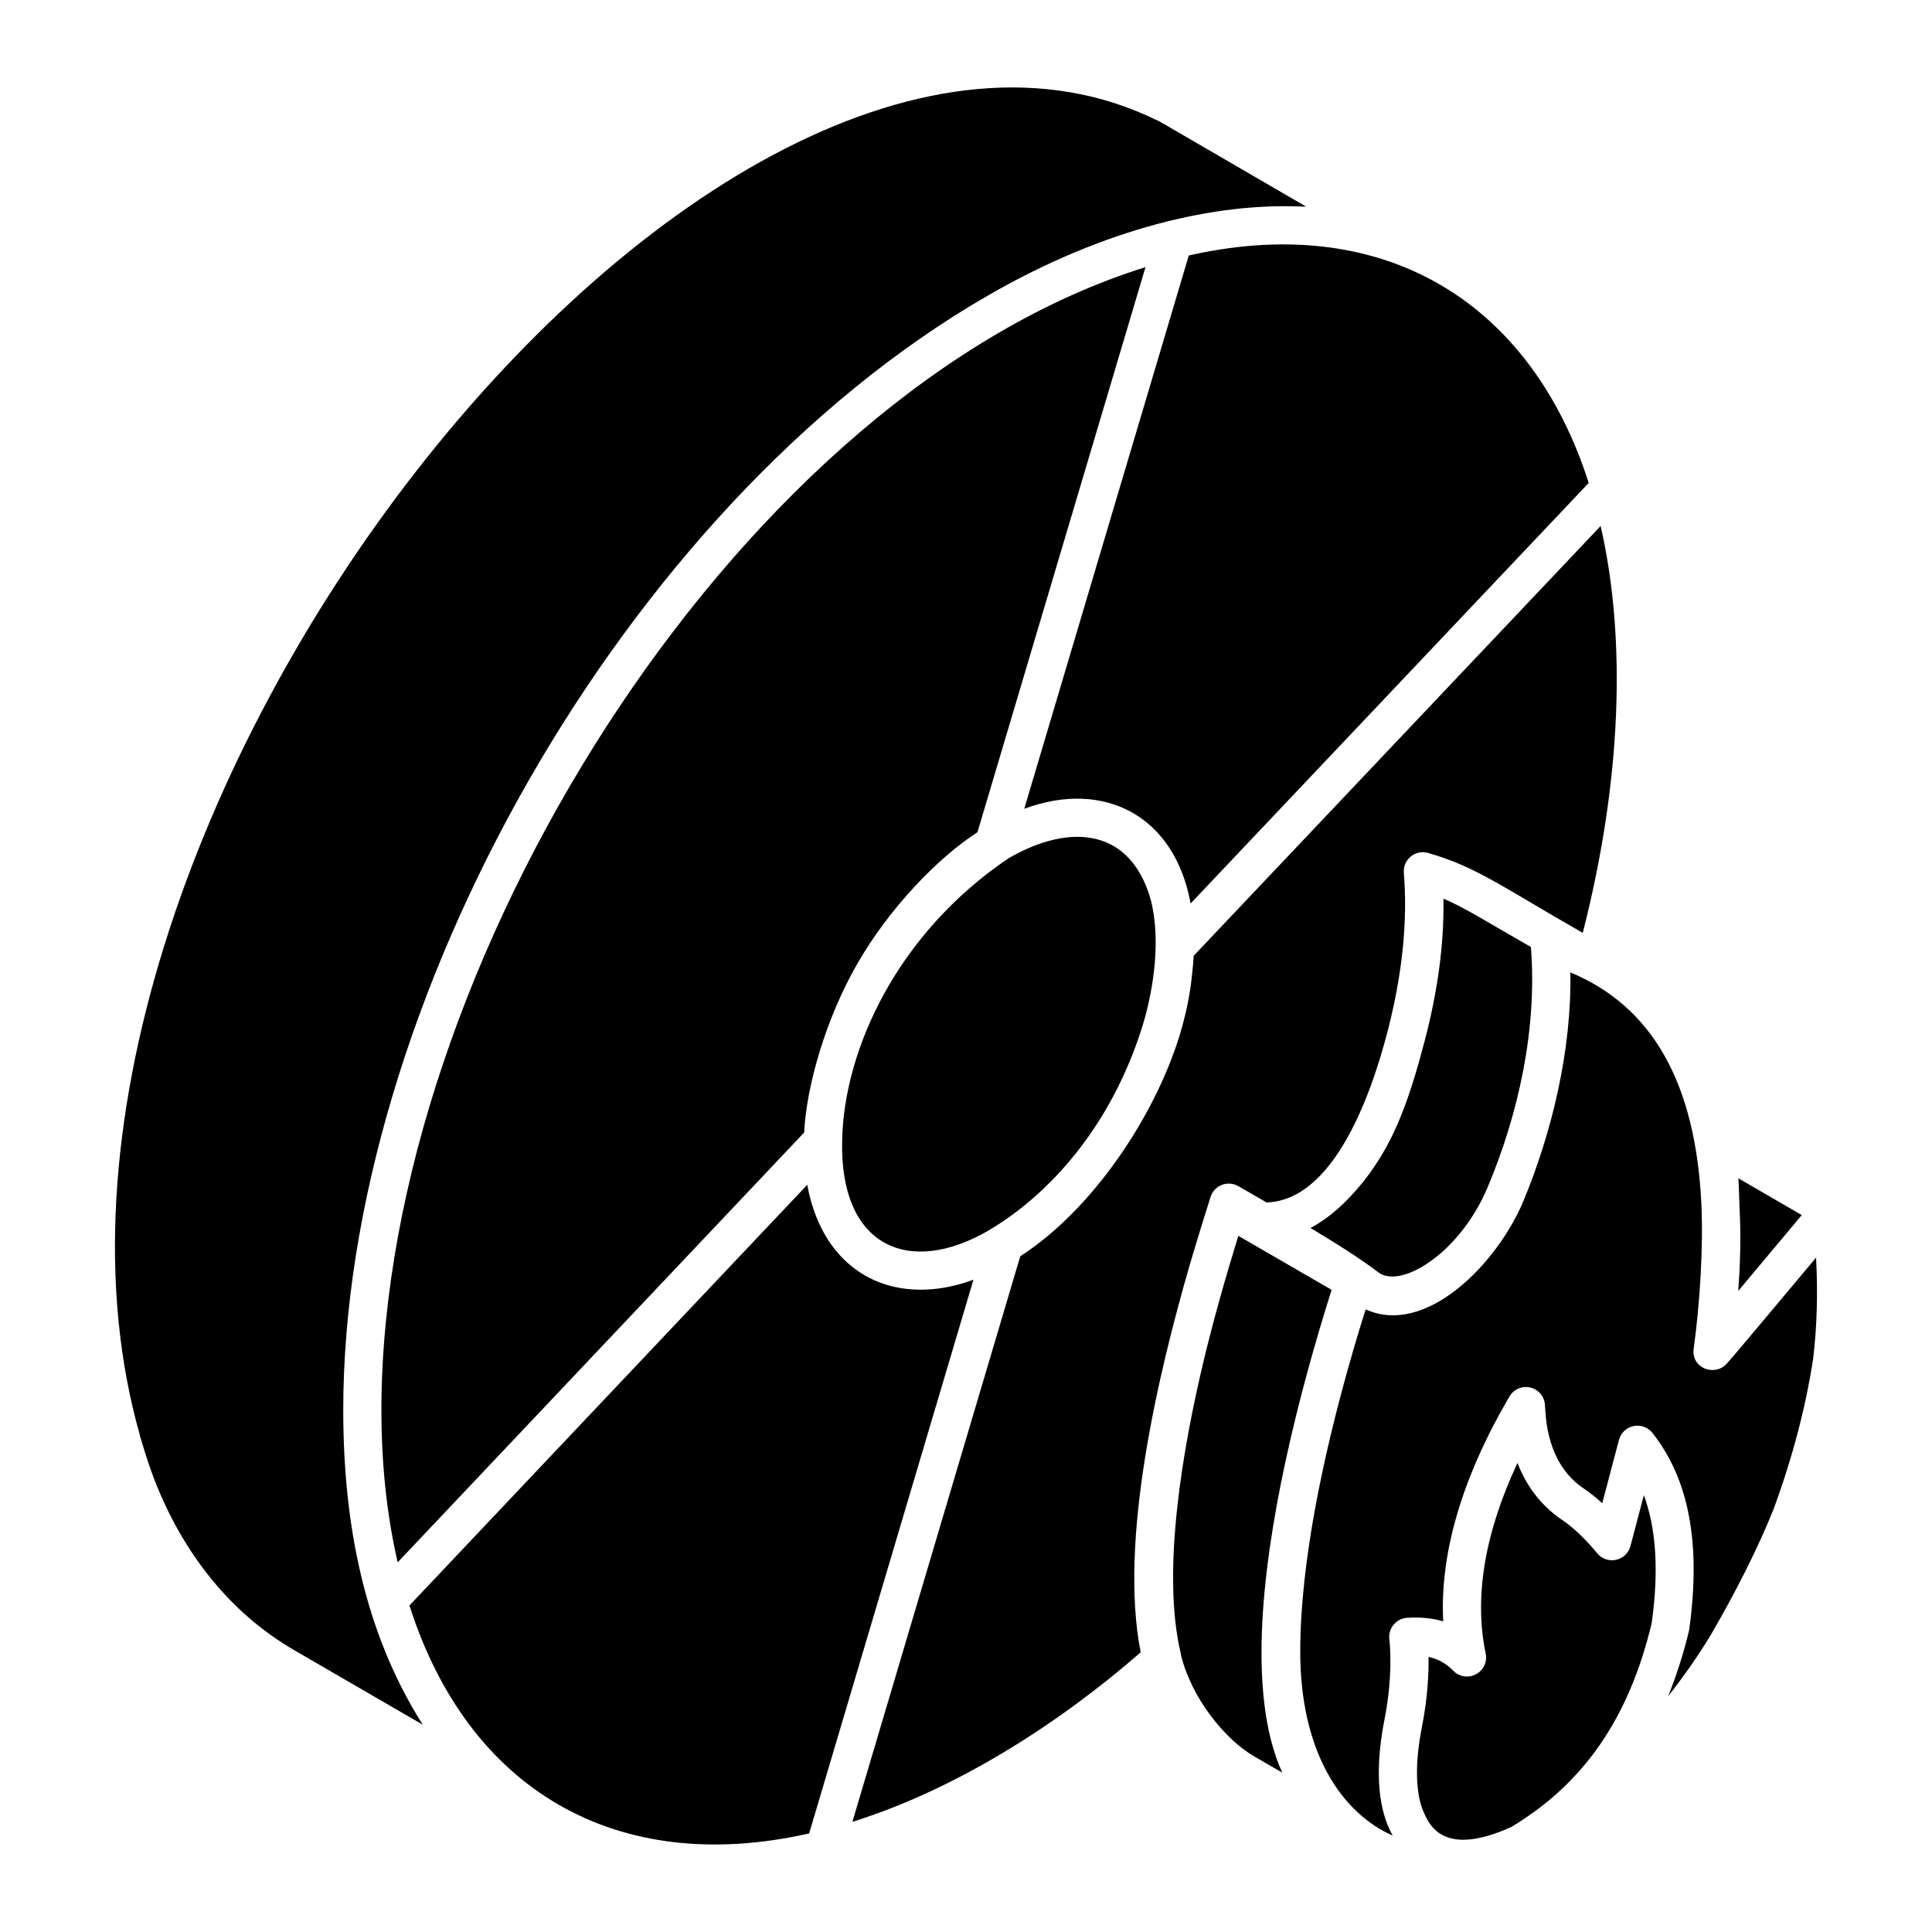 <?xml version="1.0" encoding="UTF-8"?>
<!-- Uploaded to: ICON Repo, www.svgrepo.com, Generator: ICON Repo Mixer Tools -->
<svg fill="#000000" width="800px" height="800px" version="1.1" viewBox="144 144 512 512" xmlns="http://www.w3.org/2000/svg">
 <g>
  <path d="m358.43 629.88 43.543-146.75c-12.301 4.594-25.953 3.652-35.215-6.285-4.703-5.039-7.602-11.906-8.82-18.871l-105.43 111.49c15.508 48.672 54.625 72.004 105.93 60.418z"/>
  <path d="m222.2 581.45 33.844 19.617c-15.754-24.812-21.031-53.75-21.078-83.055v-0.02c-0.145-107.32 74.316-239.92 170.63-295.55h0.004c0.012-0.008 0.023-0.016 0.035-0.023 31.656-18.309 61.098-24.723 83.543-23.664 0.309 0.016 0.637-0.027 0.941-0.008-46.512-27.059-38.359-22.297-39.422-22.824-118.89-58.523-314.81 189.97-269.58 348.58l-0.07 0.043c0.984 1.512 7.887 37.695 41.152 56.898z"/>
  <path d="m411.25 371.46c-29.496 19.941-43.621 50.73-44.074 74.828-0.664 28.059 17.586 36.059 38.73 23.852 1.008-0.824 28.684-14.879 40.953-54.527 3.094-10.234 4.656-22.805 2.191-32.852-5.231-19.16-21.219-20.887-37.801-11.301z"/>
  <path d="m604.66 486.1 16.828-20.09-16.809-9.75c0.176 2.016 0.164 4.246 0.262 6.356 0.246 5.438 0.562 11.891-0.277 23.34-0.004 0.047 0 0.09-0.004 0.145z"/>
  <path d="m460.3 211.43c-0.418 0.094-0.848 0.18-1.262 0.281l-43.598 146.62c21.227-7.856 39.875 1.902 44.086 25.098l105.5-111.45c-15.137-47.336-53.391-71.641-104.72-60.551z"/>
  <path d="m245.18 510.84c-0.473 15.898 0.652 31.691 4.203 47.195l107.73-113.91c0.594-12.223 5.691-30.16 14.113-44.781 8.59-14.898 21.418-28.078 31.809-34.797 4.305-14.477 40.02-134.55 44.535-149.75-105.59 32.926-198.79 179.2-202.39 296.04z"/>
  <path d="m601.48 505.52c-3.141 3.293-9.34 1.059-8.633-4.082 1.629-11.969 2.59-26.801 2.019-38.664-1.586-31.852-13.016-52.074-34.707-61.078 0.387 20.625-4.941 42.582-12.484 60.695-6.922 16.52-25.867 35.875-41.758 28.602-0.387 1.242-2.035 6.258-4.688 15.727-6.379 22.777-12.531 50.695-12.652 74.371-0.148 27.863 11.496 43.645 24.508 49.359-0.285-0.523-0.559-1.039-0.77-1.5-4.207-8.789-3.09-20.793-1.402-29.301 2.32-11.719 1.395-20.289 1.273-21.227-0.168-1.379 0.238-2.781 1.125-3.848 0.891-1.07 2.172-1.742 3.555-1.836 3.508-0.23 6.688 0.078 9.598 0.934-0.91-18.082 4.977-38.074 17.551-59.594 1.117-1.922 3.367-2.867 5.519-2.371 2.164 0.508 3.742 2.367 3.891 4.582l0.098 1.445c0.523 9.48 4.031 16.621 10.152 20.711 1.66 1.129 3.297 2.434 4.938 3.926l4.434-16.793c0.484-1.852 1.984-3.269 3.863-3.66 1.836-0.387 3.801 0.305 4.996 1.812 9.746 12.34 12.926 29.449 9.727 52.305-1.5 6.285-3.383 12.051-5.551 17.469 3.984-5.062 7.762-10.426 11.199-16.066 7.082-12.203 12.551-23.145 16.68-33.352 5.016-13.602 8.551-27.055 10.539-39.98 1.016-8.582 1.285-17.453 0.77-26.82-6.031 7.16-21.934 26.266-23.789 28.234z"/>
  <path d="m535.16 587.7c-1.965 1.059-4.426 0.695-5.984-0.902-1.945-1.965-4.039-3.164-6.598-3.699 0.059 4.41-0.227 10.883-1.746 18.512-1.957 9.898-1.727 18.082 0.641 23.035 1.48 3.203 5.293 11.562 23.07 3.508 19.16-11.539 31.137-28.781 37.172-53.996 1.906-13.68 1.234-24.945-2.074-33.926l-3.555 13.488c-0.484 1.832-1.945 3.238-3.793 3.648-1.855 0.41-3.773-0.242-4.988-1.703-3.238-3.902-6.281-6.793-9.281-8.844-4.148-2.769-8.926-7.441-11.879-15.121-8.711 18.621-11.543 35.562-8.422 50.512 0.457 2.191-0.59 4.43-2.562 5.488z"/>
  <path d="m496.89 485.82-24.715-14.305c-0.105 0.34-0.199 0.664-0.305 1.004-3.242 10.48-6.457 21.922-8.953 32.379-5.246 22.008-11.301 55.398-5.957 77.488 0.016 0.059-0.02 0.117-0.008 0.18 2.867 11.637 11.762 22.402 19.324 26.844l7.547 4.359c-4.977-10.82-5.824-24.969-5.426-36.871 0.977-28.785 9.844-63.703 18.492-91.078z"/>
  <path d="m568.18 283.4-107.83 113.88c-0.504 7.039-1.25 12.766-3.664 20.875-6.652 21.746-23.129 46.391-42.305 58.766-0.871 2.938-11.5 38.746-44.488 149.88 27.41-8.57 54.492-25.828 76.406-44.922-5.867-29.551 4.598-73.676 13.023-102.77 1.977-6.781 5.172-16.93 5.504-17.949 0.711-2.18 2.812-3.672 5.223-3.473 0.746 0.059 1.484 0.285 2.152 0.668 0.969 0.559 8.434 4.863 7.465 4.305h0.008c19.328-0.633 29.246-33.461 32.855-48.586 3.164-13.336 4.508-26.336 3.504-38.766-0.293-3.531 3.07-6.258 6.438-5.269 12.812 3.699 19.297 8.793 40.973 21.18 10.109-39.516 11.75-77.215 4.738-107.82z"/>
  <path d="m509.97 481.63c2.547 1.305 6.402 0.664 10.723-1.828 7.231-4.207 13.816-12.168 17.598-21.297 8.09-19.234 13.133-41.875 11.414-63.543-10.105-5.738-17.859-10.637-23.176-12.797 0.207 12.363-1.648 25.18-5.129 38.262-3.769 14.23-7.531 25.32-14.895 35.145-3.922 5.238-9.082 10.527-14.895 13.695-0.105 0.059-0.211 0.109-0.316 0.168 14.328 8.535 17.762 11.73 18.676 12.195z"/>
 </g>
</svg>